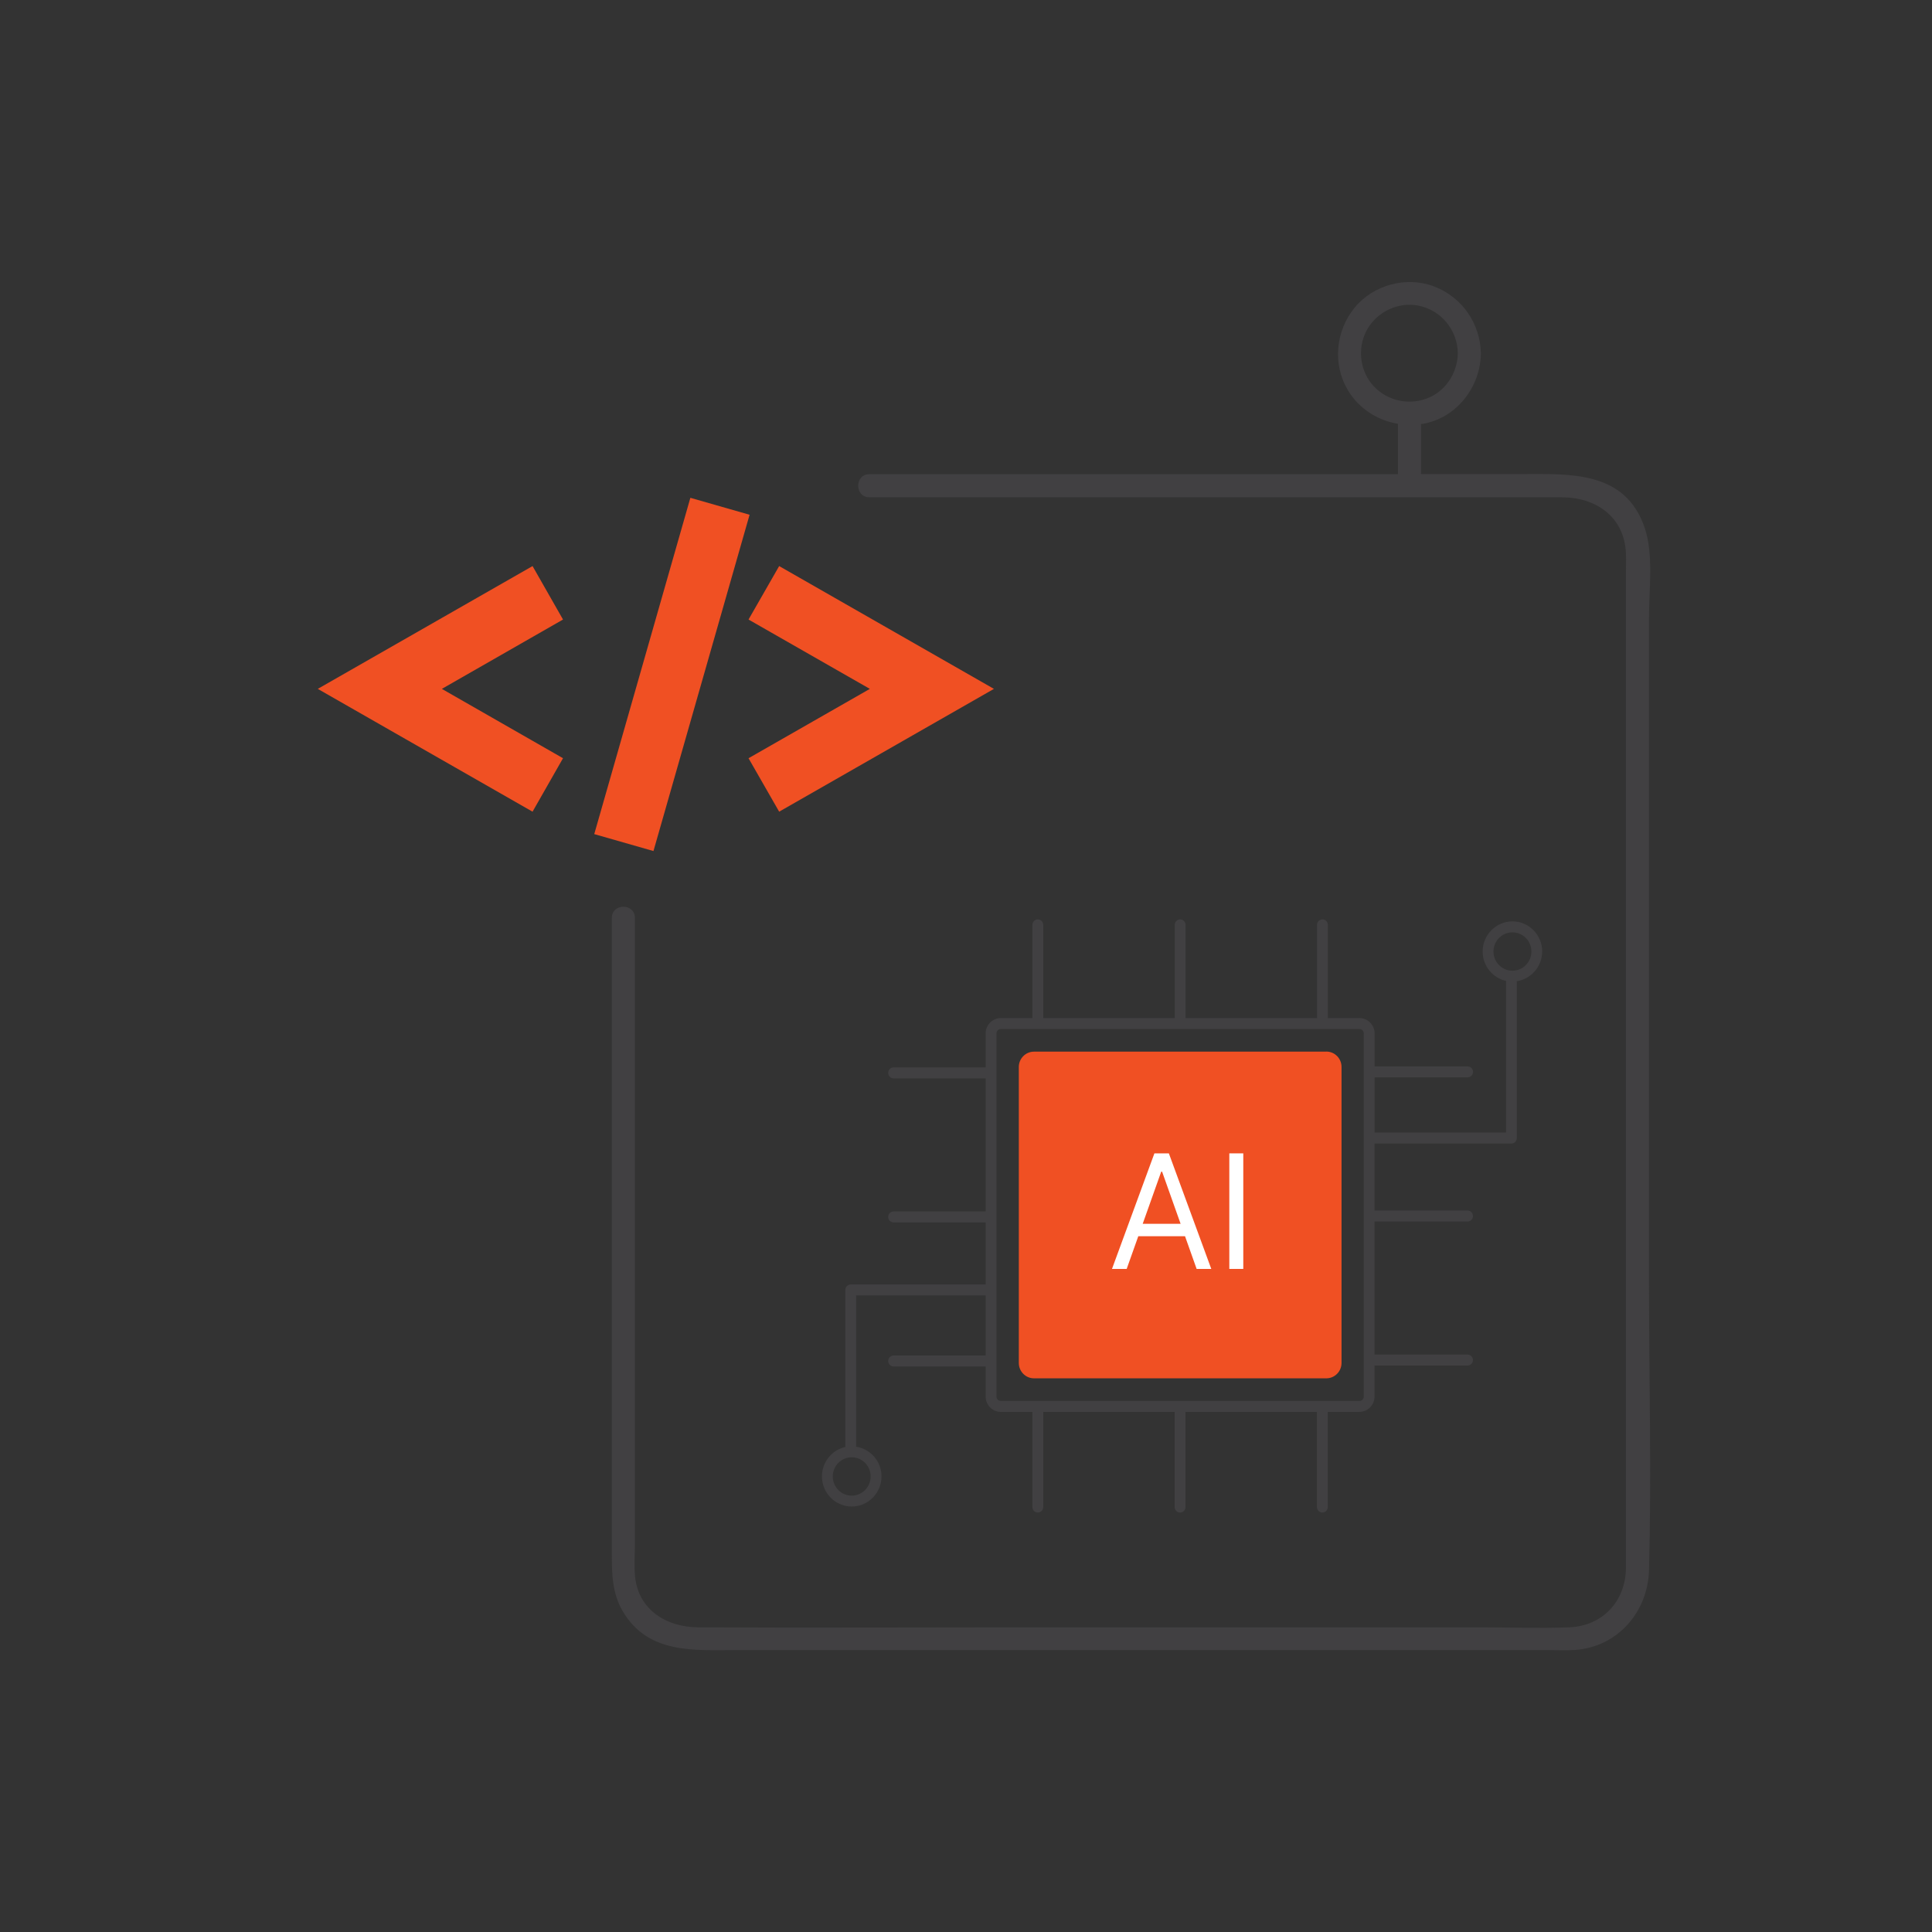 <svg width="48" height="48" viewBox="0 0 48 48" fill="none" xmlns="http://www.w3.org/2000/svg">
<rect x="0" y="0" width="48" height="48" fill="#333333" stroke="none"/>
<g clip-path="url(#clip0_2091_17329)">
<path d="M40.969 19.808V15.326C40.969 14.637 41.088 13.768 40.858 13.102C40.373 11.689 38.996 11.777 37.802 11.777H35.305V10.533C35.305 10.533 35.343 10.533 35.358 10.529C36.192 10.38 36.781 9.614 36.792 8.784C36.781 8.037 36.322 7.379 35.626 7.115C34.941 6.855 34.119 7.077 33.656 7.643C33.182 8.221 33.102 9.048 33.488 9.695C33.763 10.154 34.222 10.445 34.731 10.529V11.781H21.6C21.229 11.781 21.229 12.355 21.6 12.355H38.801C39.646 12.355 40.357 12.834 40.396 13.749C40.403 13.902 40.396 14.059 40.396 14.216V38.156C40.396 38.424 40.396 38.696 40.396 38.964C40.384 39.783 39.818 40.395 38.992 40.43C38.234 40.46 37.466 40.43 36.708 40.43H25.666C22.889 40.43 20.112 40.445 17.339 40.43C16.57 40.426 15.862 40.005 15.778 39.17C15.752 38.902 15.774 38.623 15.774 38.359V22.806C15.774 22.434 15.201 22.434 15.201 22.806V38.627C15.201 39.113 15.212 39.584 15.468 40.024C16.099 41.103 17.247 40.996 18.306 40.996H38.472C38.694 40.996 38.915 41.008 39.137 40.992C40.193 40.916 40.943 40.043 40.969 39.009C41.034 36.644 40.969 34.27 40.969 31.905V19.812V19.808ZM34.073 9.53C33.763 9.144 33.729 8.585 33.981 8.16C34.234 7.739 34.739 7.501 35.224 7.59C35.798 7.697 36.211 8.194 36.219 8.776C36.211 9.27 35.909 9.737 35.435 9.905C34.949 10.082 34.394 9.932 34.069 9.526L34.073 9.53Z" fill="#414042"/>
<path d="M27.263 29.158C27.845 29.158 28.316 28.686 28.316 28.105C28.316 27.524 27.845 27.053 27.263 27.053C26.682 27.053 26.211 27.524 26.211 28.105C26.211 28.686 26.682 29.158 27.263 29.158Z" fill="#F05023"/>
<path d="M32.953 26.128H25.689C25.482 26.128 25.312 26.298 25.312 26.51V33.862C25.312 34.072 25.48 34.244 25.689 34.244H32.953C33.16 34.244 33.33 34.074 33.33 33.862V26.508C33.33 26.298 33.162 26.126 32.953 26.126V26.128ZM27.214 28.851C26.778 28.851 26.425 28.494 26.425 28.053C26.425 27.613 26.778 27.255 27.214 27.255C27.649 27.255 28.002 27.613 28.002 28.053C28.002 28.494 27.649 28.851 27.214 28.851Z" fill="#F05023"/>
<path d="M30.889 28.655V31.526H30.542V28.655H30.889Z" fill="white"/>
<path d="M27.992 31.526H27.627L28.681 28.655H29.04L30.094 31.526H29.73L28.872 29.11H28.85L27.992 31.526ZM28.126 30.405H29.595V30.713H28.126V30.405Z" fill="white"/>
<path d="M38.316 23.64C38.316 23.228 37.983 22.891 37.576 22.891C37.169 22.891 36.836 23.228 36.836 23.64C36.836 23.998 37.085 24.297 37.417 24.37V28.137H34.152V26.767H36.463C36.537 26.767 36.597 26.706 36.597 26.631C36.597 26.555 36.537 26.495 36.463 26.495H34.152V25.676C34.152 25.466 33.984 25.294 33.774 25.294H32.99V22.978C32.99 22.903 32.93 22.842 32.855 22.842C32.781 22.842 32.721 22.903 32.721 22.978V25.294H29.455V22.978C29.455 22.903 29.395 22.842 29.321 22.842C29.246 22.842 29.186 22.903 29.186 22.978V25.294H25.919V22.978C25.919 22.903 25.859 22.842 25.784 22.842C25.71 22.842 25.65 22.903 25.65 22.978V25.294H24.865C24.658 25.294 24.488 25.464 24.488 25.676V26.519H22.201C22.127 26.519 22.067 26.58 22.067 26.655C22.067 26.731 22.127 26.792 22.201 26.792H24.488V30.098H22.201C22.127 30.098 22.067 30.159 22.067 30.234C22.067 30.31 22.127 30.37 22.201 30.37H24.488V31.912H21.137C21.062 31.912 21.002 31.973 21.002 32.048V35.95C20.669 36.024 20.421 36.323 20.421 36.681C20.421 37.093 20.753 37.429 21.161 37.429C21.568 37.429 21.901 37.093 21.901 36.681C21.901 36.306 21.626 35.998 21.271 35.943V32.184H24.488V33.677H22.201C22.127 33.677 22.067 33.737 22.067 33.813C22.067 33.889 22.127 33.949 22.201 33.949H24.488V34.696C24.488 34.906 24.656 35.078 24.865 35.078H25.65V37.443C25.65 37.518 25.71 37.579 25.784 37.579C25.859 37.579 25.919 37.518 25.919 37.443V35.078H29.184V37.443C29.184 37.518 29.244 37.579 29.319 37.579C29.394 37.579 29.453 37.518 29.453 37.443V35.078H32.719V37.443C32.719 37.518 32.779 37.579 32.853 37.579C32.928 37.579 32.988 37.518 32.988 37.443V35.078H33.773C33.98 35.078 34.15 34.908 34.15 34.696V33.926H36.461C36.535 33.926 36.595 33.866 36.595 33.79C36.595 33.715 36.535 33.654 36.461 33.654H34.15V30.348H36.461C36.535 30.348 36.595 30.287 36.595 30.212C36.595 30.136 36.535 30.075 36.461 30.075H34.15V28.411H37.55C37.624 28.411 37.684 28.35 37.684 28.275V24.378C38.039 24.323 38.314 24.015 38.314 23.64H38.316ZM21.631 36.682C21.631 36.945 21.42 37.159 21.161 37.159C20.901 37.159 20.69 36.945 20.69 36.682C20.69 36.419 20.901 36.206 21.161 36.206C21.42 36.206 21.631 36.419 21.631 36.682ZM33.883 34.696C33.883 34.757 33.834 34.806 33.774 34.806H24.865C24.805 34.806 24.757 34.757 24.757 34.696V25.676C24.757 25.615 24.805 25.566 24.865 25.566H33.774C33.834 25.566 33.883 25.615 33.883 25.676V34.696ZM37.576 24.117C37.316 24.117 37.105 23.903 37.105 23.64C37.105 23.377 37.316 23.164 37.576 23.164C37.836 23.164 38.047 23.377 38.047 23.64C38.047 23.903 37.836 24.117 37.576 24.117Z" fill="#414042"/>
<path d="M17.152 12.368L14.764 20.723L16.235 21.144L18.623 12.789L17.152 12.368Z" fill="#F05023"/>
<path d="M19.358 20.166L18.597 18.838L21.611 17.115L18.597 15.392L19.358 14.064L24.694 17.115L19.358 20.166Z" fill="#F05023"/>
<path d="M13.231 20.166L7.895 17.115L13.231 14.064L13.988 15.392L10.978 17.115L13.988 18.838L13.231 20.166Z" fill="#F05023"/>
</g>
<defs>
<clipPath id="clip0_2091_17329">
<rect width="34" height="34" fill="white" transform="translate(7 7)"/>
</clipPath>
</defs>
</svg>
